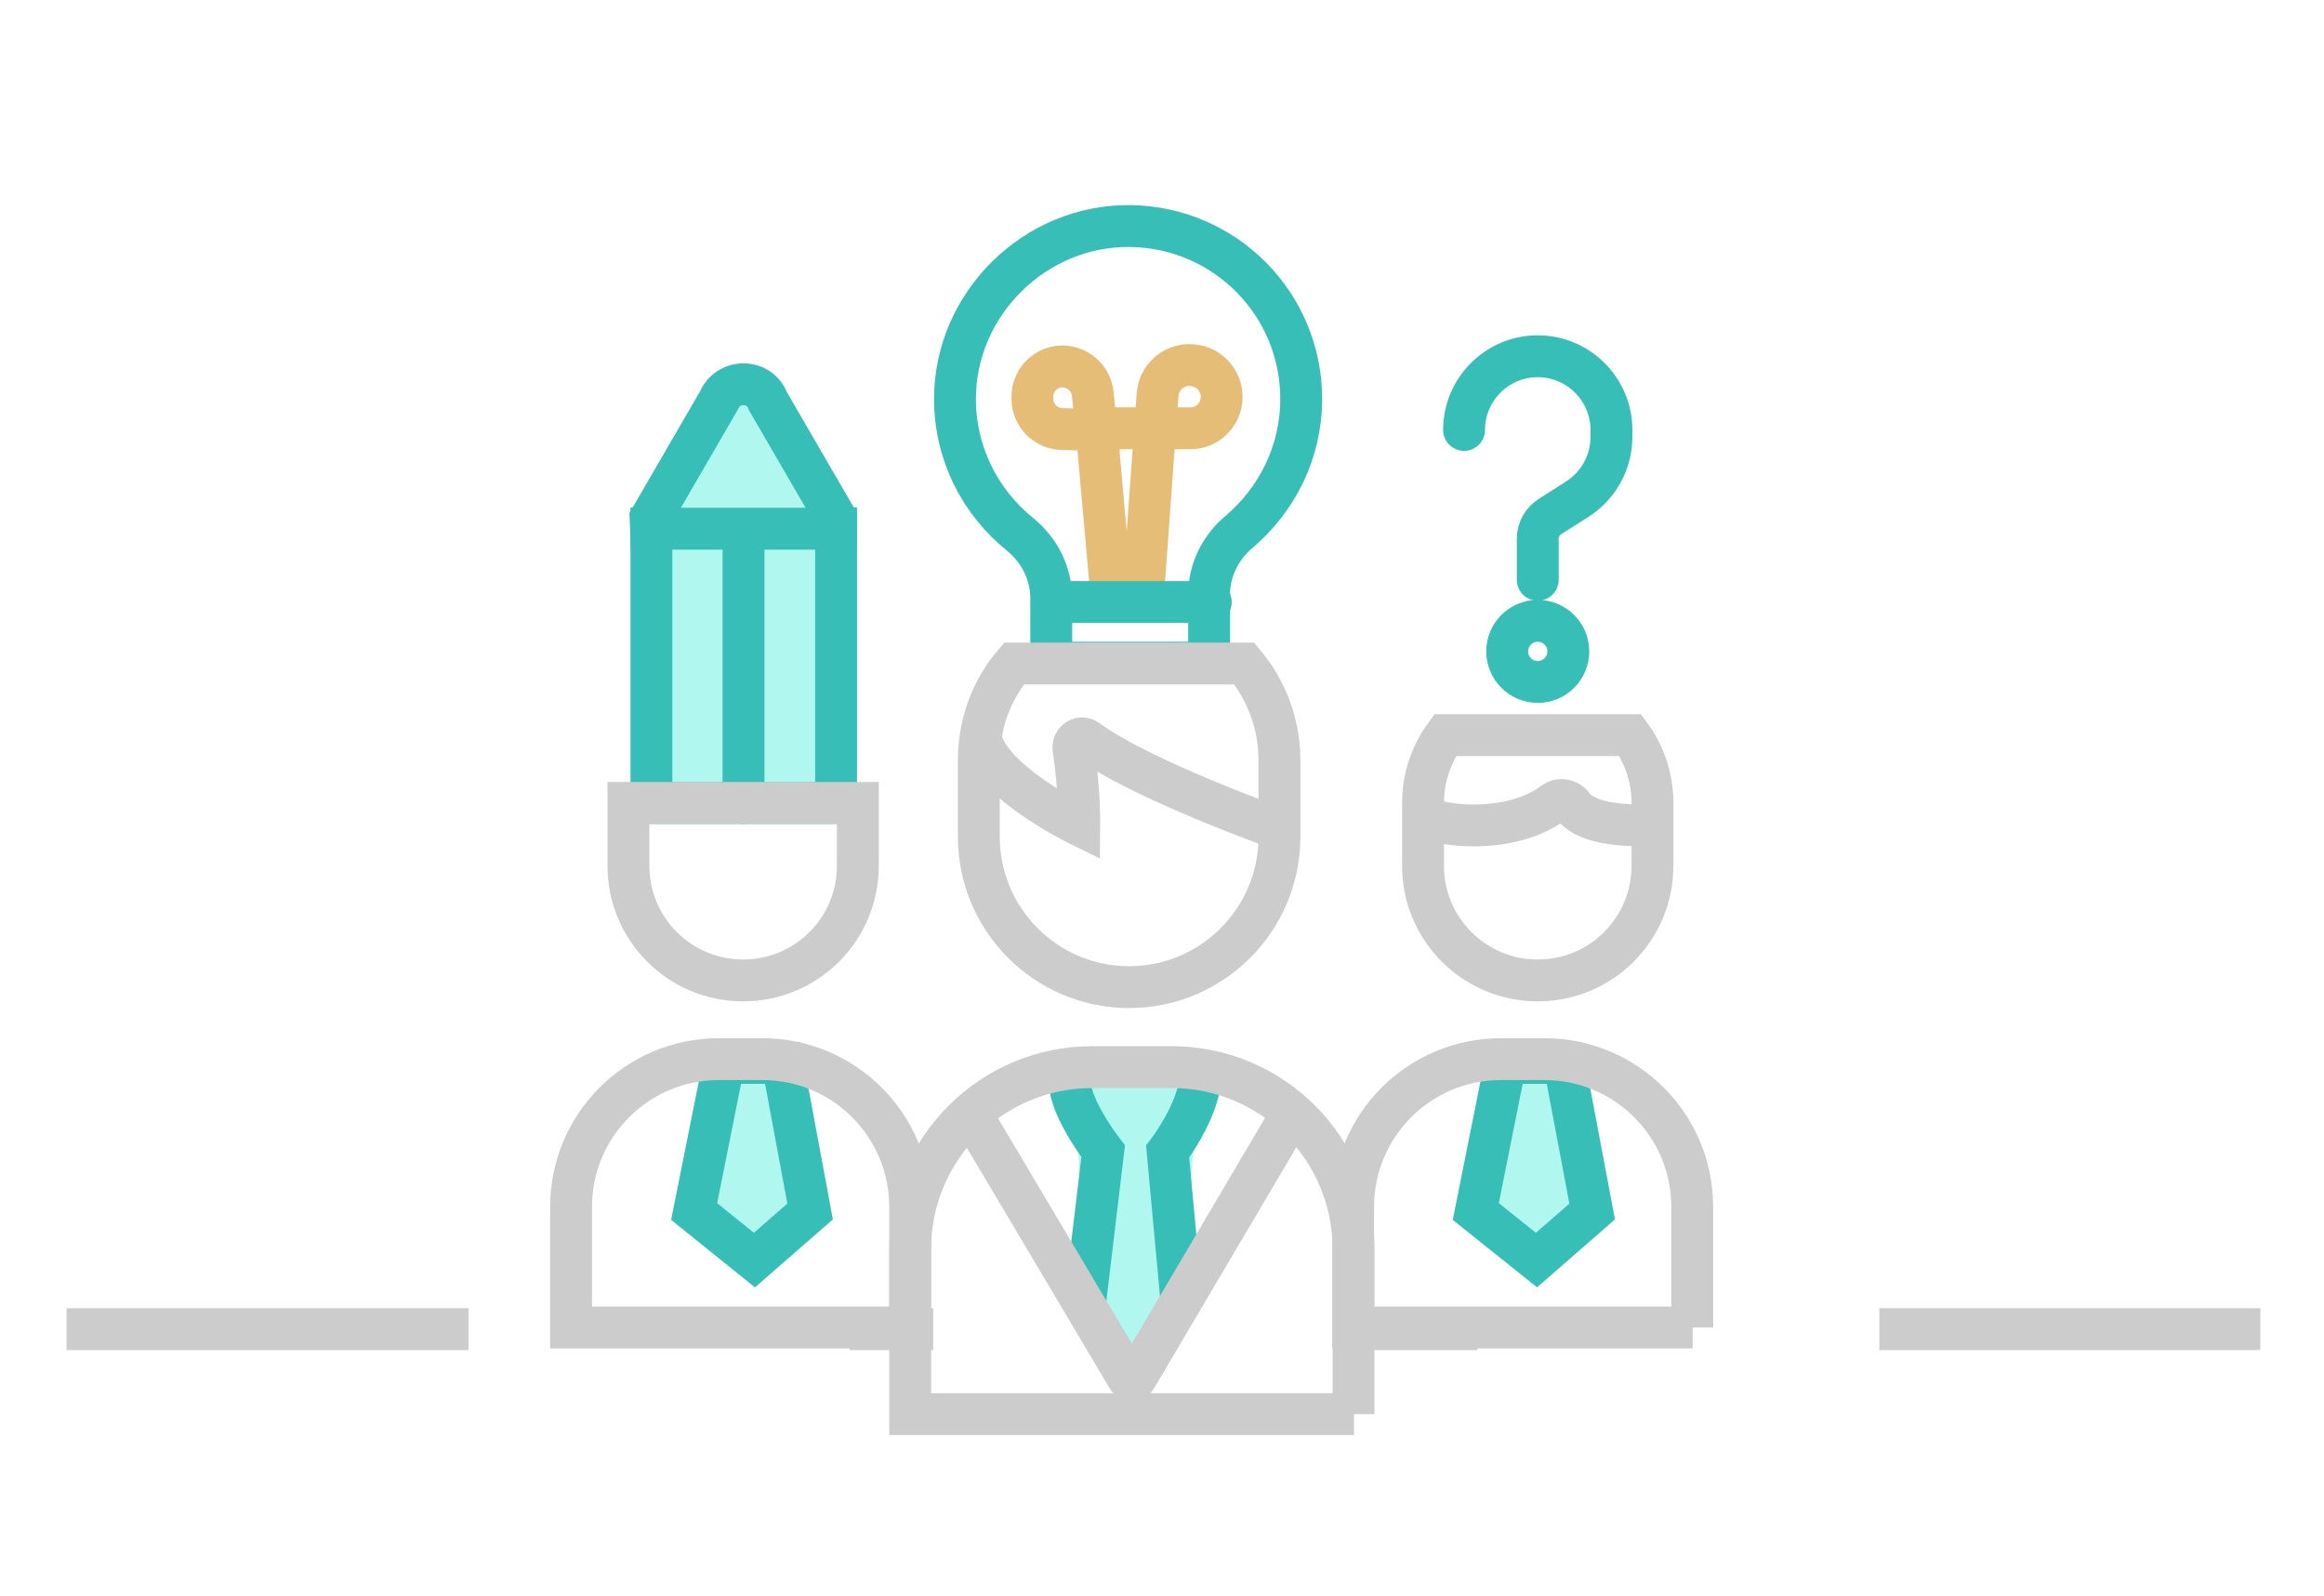 <?xml version="1.0" encoding="utf-8"?>
<!-- Generator: Adobe Illustrator 25.3.1, SVG Export Plug-In . SVG Version: 6.00 Build 0)  -->
<svg version="1.1" id="Layer_1" xmlns="http://www.w3.org/2000/svg" xmlns:xlink="http://www.w3.org/1999/xlink" x="0px" y="0px"
	 viewBox="0 0 555.1 381.2" style="enable-background:new 0 0 555.1 381.2;" xml:space="preserve">
<style type="text/css">
	.st0{fill:#B0F7F0;}
	.st1{fill:#B0F7F0;stroke:#37BEB7;stroke-width:10;stroke-miterlimit:10;}
	.st2{fill:#B0F7F0;stroke:#37BEB7;stroke-width:10;stroke-linecap:round;stroke-miterlimit:10;}
	.st3{fill:none;stroke:#37BEB7;stroke-width:10;stroke-linecap:round;stroke-miterlimit:10;}
	.st4{fill:none;stroke:#E5BD77;stroke-width:10;stroke-miterlimit:10;}
	.st5{fill:none;stroke:#CCCCCC;stroke-width:10;stroke-miterlimit:10;stroke-dasharray:96,91,20,97,33;}
	.st6{fill:none;stroke:#CCCCCC;stroke-width:10;stroke-miterlimit:10;}
	.st7{fill:none;}
</style>
<path class="st0" d="M279.6,255.2l7.1,6.5l-6.9,12.2l1.7,15.6l1.3,12.7l-5.1,12.2l-4.8,5.6c0,0-3,5.8-4.2,2.5
	c-1.2-3.3-6.8-13.6-6.8-13.6l-3.5-10.1l4-13.8l-2.8-15.9l-1.6-7.5l5.6-6.7L279.6,255.2z"/>
<path class="st1" d="M282.2,310.8l-3.3-35.7c0,0,9.1-11.9,7.7-20.3"/>
<path class="st1" d="M259,312.6l4.5-37.6c0,0-11.8-15.1-6.7-20.2"/>
<rect x="155.6" y="126.2" class="st2" width="44.1" height="65.6"/>
<path class="st2" d="M177.6,91.8L177.6,91.8c-2.6,0-4.9,1.5-5.9,3.9l-16.3,28.1l0.1,2.5h44.1v-2.6l-16.2-27.9
	C182.5,93.3,180.2,91.8,177.6,91.8z"/>
<line class="st3" x1="177.6" y1="126.7" x2="177.6" y2="191.8"/>
<path class="st4" d="M272.8,145.3l3.7-51.1c0.4-4.9,5.3-8.2,10-6.6l0.1,0c3.1,1,5.2,4,5.2,7.2v0c0,4.2-3.4,7.6-7.6,7.5l-9.9,0h-7.6
	h-4.8l3.7,41.5"/>
<path class="st4" d="M261.9,102.7l-8.2-0.2c-3.9-0.1-7-3.2-7.1-7.1l0-0.5c-0.1-4.7,4.2-8.2,8.7-7.2l0,0c3.1,0.7,5.4,3.3,5.7,6.4
	L261.9,102.7z"/>
<line class="st5" x1="15.9" y1="317.5" x2="540" y2="317.5"/>
<polygon class="st2" points="373.6,253.9 380.3,289.4 367,301 352.5,289.4 359.6,253.9 "/>
<path class="st6" d="M404.3,317.1h-81.1v-28.8c0-19.5,15.8-35.3,35.3-35.3h10.4c19.5,0,35.3,15.8,35.3,35.3V317.1z"/>
<polygon class="st2" points="186.9,253.9 193.5,289.4 180.2,301 165.8,289.4 172.9,253.9 "/>
<path class="st6" d="M217.5,317.1h-81.1v-28.8c0-19.5,15.8-35.3,35.3-35.3h10.4c19.5,0,35.3,15.8,35.3,35.3V317.1z"/>
<path class="st7" d="M322.2,282.5l-14.6-15L270.3,332l-40.2-64.4l-13.8,22.6v38.5c0,16.1,13.1,29.2,29.2,29.2h48.1
	c16.3,0,29.5-13.4,29.2-29.7L322.2,282.5z"/>
<path class="st6" d="M323.4,337.8H217.4v-39.4c0-24.1,19.5-43.5,43.5-43.5h18.9c24.1,0,43.5,19.5,43.5,43.5v30.3V337.8z"/>
<path class="st6" d="M308.7,265.8L271.4,329c-0.4,0.9-1.7,0.9-2.1,0l-37.4-63"/>
<path class="st6" d="M204.9,191.8v15c0,15.2-12.3,27.4-27.4,27.4l0,0c-15.2,0-27.4-12.3-27.4-27.4v-15H204.9z"/>
<path class="st6" d="M305.5,198c0,0-33.1-11.8-45.8-21.2c-1.5-1.1-3.5,0.1-3.3,2c1.5,9.9,1.4,18.3,1.4,18.3s-22.5-11-23.6-21.4"/>
<path class="st6" d="M394.8,197c0,0-14.9,1.3-19.1-4.5c-1.1-1.5-3.2-1.9-4.7-0.7c-10.4,7.8-28.5,5.6-31.2,2.8"/>
<path class="st6" d="M345.2,175.6c-3.3,4.5-5.3,10.1-5.3,16.2v15c0,15.2,12.3,27.4,27.4,27.4c15.2,0,27.4-12.3,27.4-27.4v-15
	c0-6.1-2-11.7-5.3-16.2H345.2z"/>
<path class="st3" d="M310.8,95.3c0-22.7-18.2-41-40.8-41.3c-22.8-0.3-41.9,18.6-41.9,41.3c0,13.1,6.1,24.7,15.5,32.3
	c4.7,3.8,7.5,9.4,7.5,15.4v15.3h37.7v-16.3c0-5.8,2.7-11.2,7.1-14.9C305,119.4,310.8,108,310.8,95.3z"/>
<line class="st2" x1="289.2" y1="143.8" x2="251.2" y2="143.8"/>
<path class="st3" d="M349.7,102.7c0-9.7,7.9-17.6,17.6-17.6h0c9.7,0,17.6,7.9,17.6,17.6v1.7c0,6-3.1,11.6-8.1,14.8l-6.6,4.2
	c-1.8,1.2-2.9,3.1-2.9,5.3v9.8"/>
<circle class="st3" cx="367.3" cy="155.6" r="7.3"/>
<path class="st6" d="M242.2,158.5c-5.3,6.2-8.4,14.3-8.4,23.1v18.3c0,19.8,16.1,35.9,35.9,35.9c19.8,0,35.9-16.1,35.9-35.9v-18.3
	c0-8.8-3.2-16.9-8.4-23.1H242.2z"/>
</svg>
